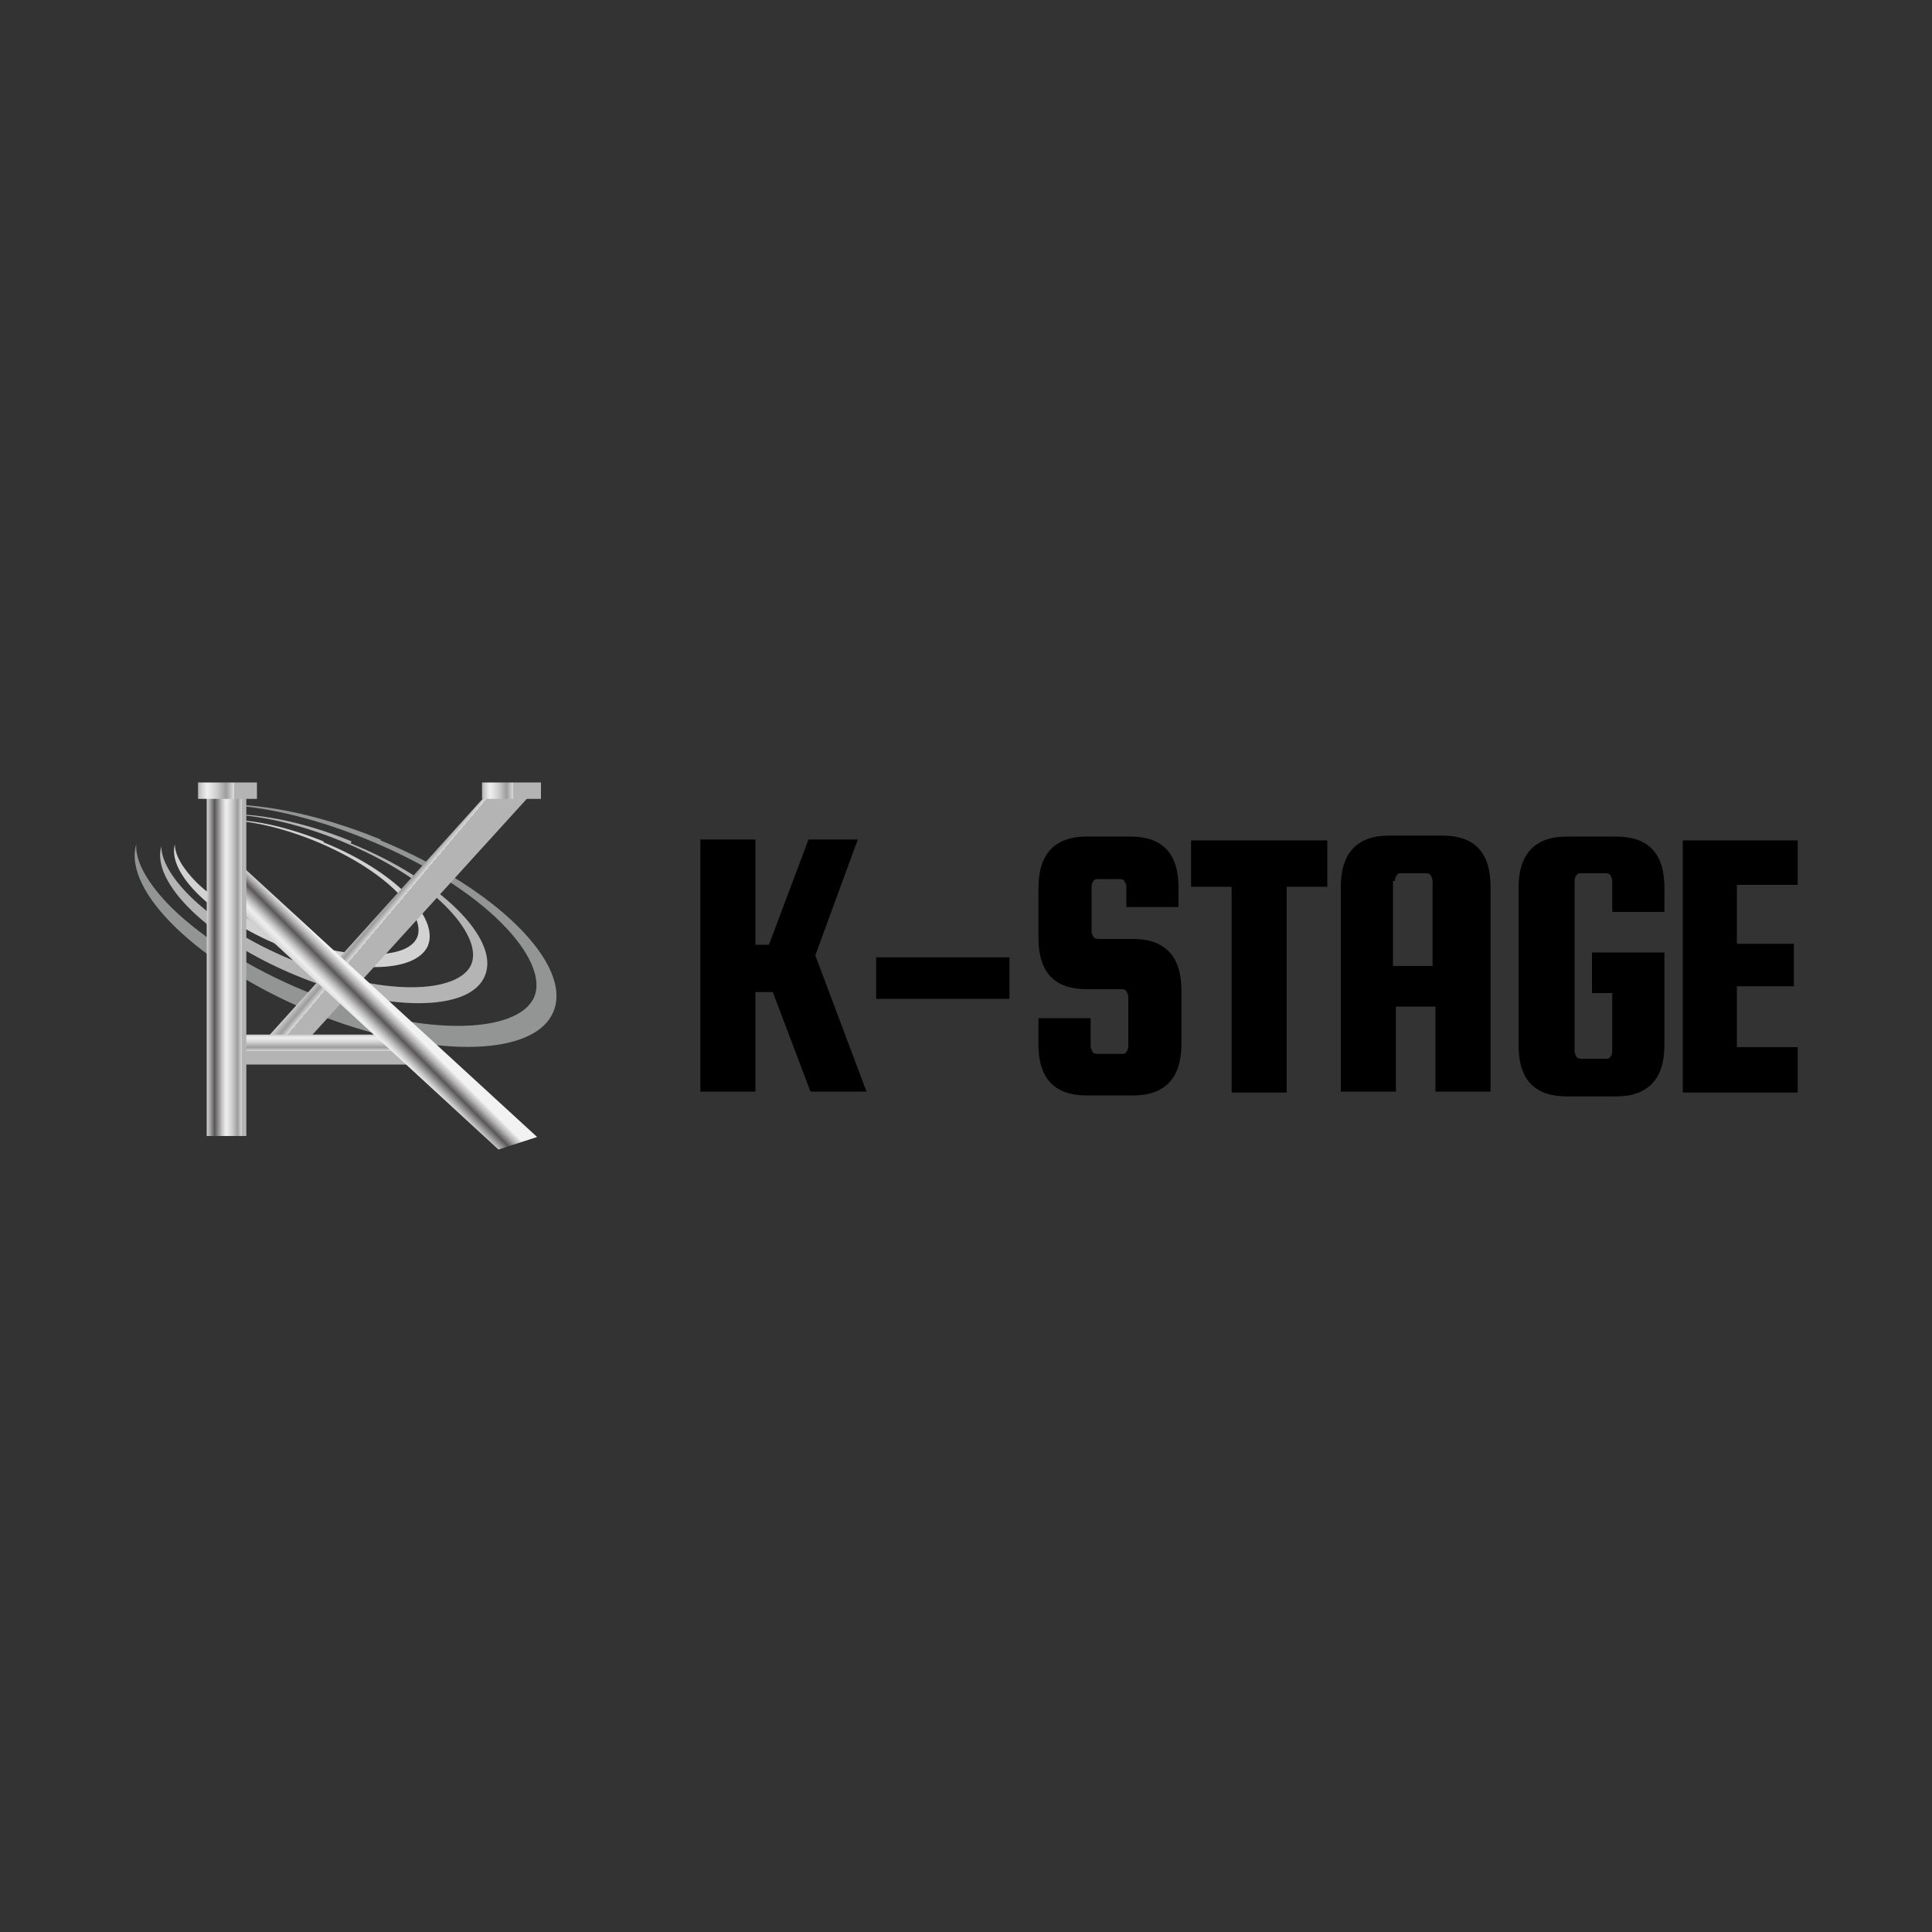<?xml version="1.0" encoding="UTF-8"?>
<svg id="_レイヤー_1" data-name="レイヤー 1" xmlns="http://www.w3.org/2000/svg" xmlns:xlink="http://www.w3.org/1999/xlink" viewBox="0 0 20 20">
  <rect x="0" y="0" width="20" height="20" fill="#333333" stroke="none"/>
  <defs>
    <style>
      .cls-1 {
        clip-path: url(#clippath-4);
      }

      .cls-2 {
        fill: url(#linear-gradient-2);
      }

      .cls-3 {
        fill: none;
      }

      .cls-4 {
        fill: url(#linear-gradient-4);
      }

      .cls-5 {
        fill: url(#linear-gradient-3);
      }

      .cls-6 {
        clip-path: url(#clippath-1);
      }

      .cls-7 {
        fill: url(#linear-gradient-5);
      }

      .cls-8 {
        clip-path: url(#clippath-5);
      }

      .cls-9 {
        fill: #b4b4b5;
      }

      .cls-10 {
        clip-path: url(#clippath-3);
      }

      .cls-11 {
        fill: url(#linear-gradient-6);
      }

      .cls-12 {
        fill: #d2d2d3;
      }

      .cls-13 {
        clip-path: url(#clippath-2);
      }

      .cls-14 {
        fill: url(#linear-gradient);
      }

      .cls-15 {
        clip-path: url(#clippath);
      }

      .cls-16 {
        fill: #939494;
      }
    </style>
    <clipPath id="clippath">
      <polygon class="cls-3" points="2.74 10.77 2.99 10.98 5.48 8.24 5.14 8.11 2.74 10.77"/>
    </clipPath>
    <linearGradient id="linear-gradient" x1="-72.07" y1="98.67" x2="-71.99" y2="98.67" gradientTransform="translate(-506.6 460.8) rotate(90) scale(6.27 -5.18)" gradientUnits="userSpaceOnUse">
      <stop offset="0" stop-color="#f2f2f2"/>
      <stop offset="0" stop-color="#e5e5e6"/>
      <stop offset=".04" stop-color="#d6d6d7"/>
      <stop offset=".12" stop-color="#b0afb0"/>
      <stop offset=".22" stop-color="#737171"/>
      <stop offset=".26" stop-color="#595757"/>
      <stop offset=".37" stop-color="#969596"/>
      <stop offset=".46" stop-color="#c6c5c6"/>
      <stop offset=".53" stop-color="#e3e2e3"/>
      <stop offset=".57" stop-color="#eeeeef"/>
      <stop offset=".63" stop-color="#e4e4e5"/>
      <stop offset=".74" stop-color="#cacacb"/>
      <stop offset=".87" stop-color="#9f9fa0"/>
      <stop offset=".88" stop-color="#9e9e9f"/>
      <stop offset="1" stop-color="#dbdcdc"/>
      <stop offset="1" stop-color="#b4b4b5"/>
    </linearGradient>
    <clipPath id="clippath-1">
      <rect class="cls-3" x="2.27" y="10.71" width="2.04" height=".31"/>
    </clipPath>
    <linearGradient id="linear-gradient-2" x1="-76.26" y1="111.16" x2="-76.18" y2="111.16" gradientTransform="translate(-450.03 321.7) rotate(90) scale(4.08 -4.08)" xlink:href="#linear-gradient"/>
    <clipPath id="clippath-2">
      <polygon class="cls-3" points="2.26 9.23 5.16 11.9 5.56 11.77 2.52 8.98 2.26 9.23"/>
    </clipPath>
    <linearGradient id="linear-gradient-3" x1="-82.77" y1="106.55" x2="-82.7" y2="106.55" gradientTransform="translate(-590.3 -604.23) rotate(180) scale(7.18 -5.77)" xlink:href="#linear-gradient"/>
    <clipPath id="clippath-3">
      <rect class="cls-3" x="2.14" y="8.26" width=".41" height="3.5"/>
    </clipPath>
    <linearGradient id="linear-gradient-4" x1="-69.06" y1="93.47" x2="-68.99" y2="93.47" gradientTransform="translate(381.95 524.06) scale(5.5 -5.5)" xlink:href="#linear-gradient"/>
    <clipPath id="clippath-4">
      <rect class="cls-3" x="2.05" y="8.1" width=".61" height=".17"/>
    </clipPath>
    <linearGradient id="linear-gradient-5" x1="-72.72" y1="92.29" x2="-72.64" y2="92.29" gradientTransform="translate(590.08 754.51) scale(8.09 -8.09)" xlink:href="#linear-gradient"/>
    <clipPath id="clippath-5">
      <rect class="cls-3" x="4.99" y="8.1" width=".61" height=".17"/>
    </clipPath>
    <linearGradient id="linear-gradient-6" x1="-77.22" y1="92.29" x2="-77.15" y2="92.29" gradientTransform="translate(629.46 754.51) scale(8.09 -8.09)" xlink:href="#linear-gradient"/>
  </defs>
  <g>
    <path d="M8.37,8.69l-.41,1.09h-.14v-1.09h-.57v2.61h.57v-1.03h.18l.39,1.03h.58l-.53-1.41.44-1.2h-.52Z"/>
    <path d="M9.07,9.91v.43h1.38v-.43h-1.38Z"/>
    <path d="M12.2,9.19c0-.36-.17-.53-.5-.53h-.45c-.33,0-.5.18-.5.53v.52c0,.36.17.53.5.53h.36s.04,0,.05.02c.01.02.02.04.02.06v.51s0,.04-.02.06c-.01.02-.03.02-.05.02h-.25s-.04,0-.05-.02c-.01-.02-.02-.04-.02-.06v-.29h-.54v.27c0,.36.17.53.5.53h.48c.33,0,.5-.18.5-.53v-.56c0-.35-.17-.53-.5-.53h-.36s-.04,0-.05-.02c-.01-.02-.02-.03-.02-.06v-.46s0-.04.02-.06c.01-.02.03-.02.05-.02h.22s.04,0,.05.02c.01.02.02.04.02.06v.21h.54v-.19Z"/>
    <path d="M12.75,9.18v2.13h.57v-2.13h.42v-.48h-1.41v.48h.42Z"/>
    <path d="M14.38,8.65c-.33,0-.5.18-.5.53v2.12h.57v-.88h.41v.88h.57v-2.12c0-.36-.17-.53-.5-.53h-.54ZM14.44,9.12s0-.04.02-.06c.01-.02.03-.02.05-.02h.25s.04,0,.05.02c.01.02.02.04.02.06v.88h-.41v-.88Z"/>
    <path d="M16.69,10.27v.61s0,.04-.02.06c-.01.02-.03.02-.05.02h-.25s-.04,0-.05-.02c-.01-.02-.02-.03-.02-.06v-1.76s0-.04.02-.06c.01-.02.03-.02.05-.02h.25s.04,0,.05.02c.01.02.02.04.02.06v.32h.54v-.25c0-.36-.17-.53-.5-.53h-.51c-.33,0-.5.18-.5.53v1.63c0,.36.17.53.5.53h.51c.33,0,.5-.18.5-.53v-.96h-.75v.42h.21Z"/>
    <path d="M17.98,10.21h.59v-.44h-.59v-.61h.63v-.46h-1.19v2.61h1.19v-.47h-.63v-.63Z"/>
  </g>
  <g>
    <path class="cls-16" d="M3.94,8.69c-.66-.27-1.29-.39-1.77-.36.02,0,.03,0,.05,0,.46,0,1.02.13,1.58.36,1.23.5,1.89,1.25,1.73,1.63-.08.19-.37.3-.79.3-.46,0-1.02-.13-1.58-.36-.56-.23-1.05-.54-1.38-.86-.25-.25-.38-.48-.37-.66-.14.49.65,1.25,1.8,1.73,1.19.49,2.32.49,2.52,0,.2-.49-.6-1.28-1.79-1.77"/>
    <path class="cls-9" d="M3.64,8.71c-.51-.21-1-.3-1.37-.28.01,0,.03,0,.04,0,.36,0,.79.1,1.23.28.95.39,1.46.97,1.34,1.27-.06.15-.29.24-.62.24-.36,0-.79-.1-1.23-.28-.44-.18-.82-.42-1.07-.67-.19-.19-.29-.37-.29-.51-.11.38.5.97,1.4,1.34.92.38,1.8.38,1.95,0,.16-.38-.47-1-1.39-1.37"/>
    <path class="cls-12" d="M3.35,8.71c-.4-.16-.78-.24-1.07-.22,0,0,.02,0,.03,0,.28,0,.62.08.96.22.75.31,1.14.76,1.05.99-.05.12-.22.18-.48.18-.28,0-.62-.08-.96-.22-.34-.14-.64-.33-.84-.52-.15-.15-.23-.29-.23-.4-.08.3.39.76,1.09,1.05.72.3,1.4.29,1.53,0,.12-.3-.36-.78-1.08-1.07"/>
    <g class="cls-15">
      <rect class="cls-14" x="2.13" y="7.57" width="3.96" height="3.94" transform="translate(-5.84 6.56) rotate(-50)"/>
    </g>
    <g class="cls-6">
      <rect class="cls-2" x="2.27" y="10.71" width="2.04" height=".31"/>
    </g>
    <g class="cls-13">
      <rect class="cls-5" x="1.71" y="8.24" width="4.41" height="4.41" transform="translate(-6.24 5.82) rotate(-45)"/>
    </g>
    <g class="cls-10">
      <rect class="cls-4" x="2.14" y="8.26" width=".41" height="3.5"/>
    </g>
    <g class="cls-1">
      <rect class="cls-7" x="2.05" y="8.1" width=".61" height=".17"/>
    </g>
    <g class="cls-8">
      <rect class="cls-11" x="4.99" y="8.1" width=".61" height=".17"/>
    </g>
  </g>
</svg>